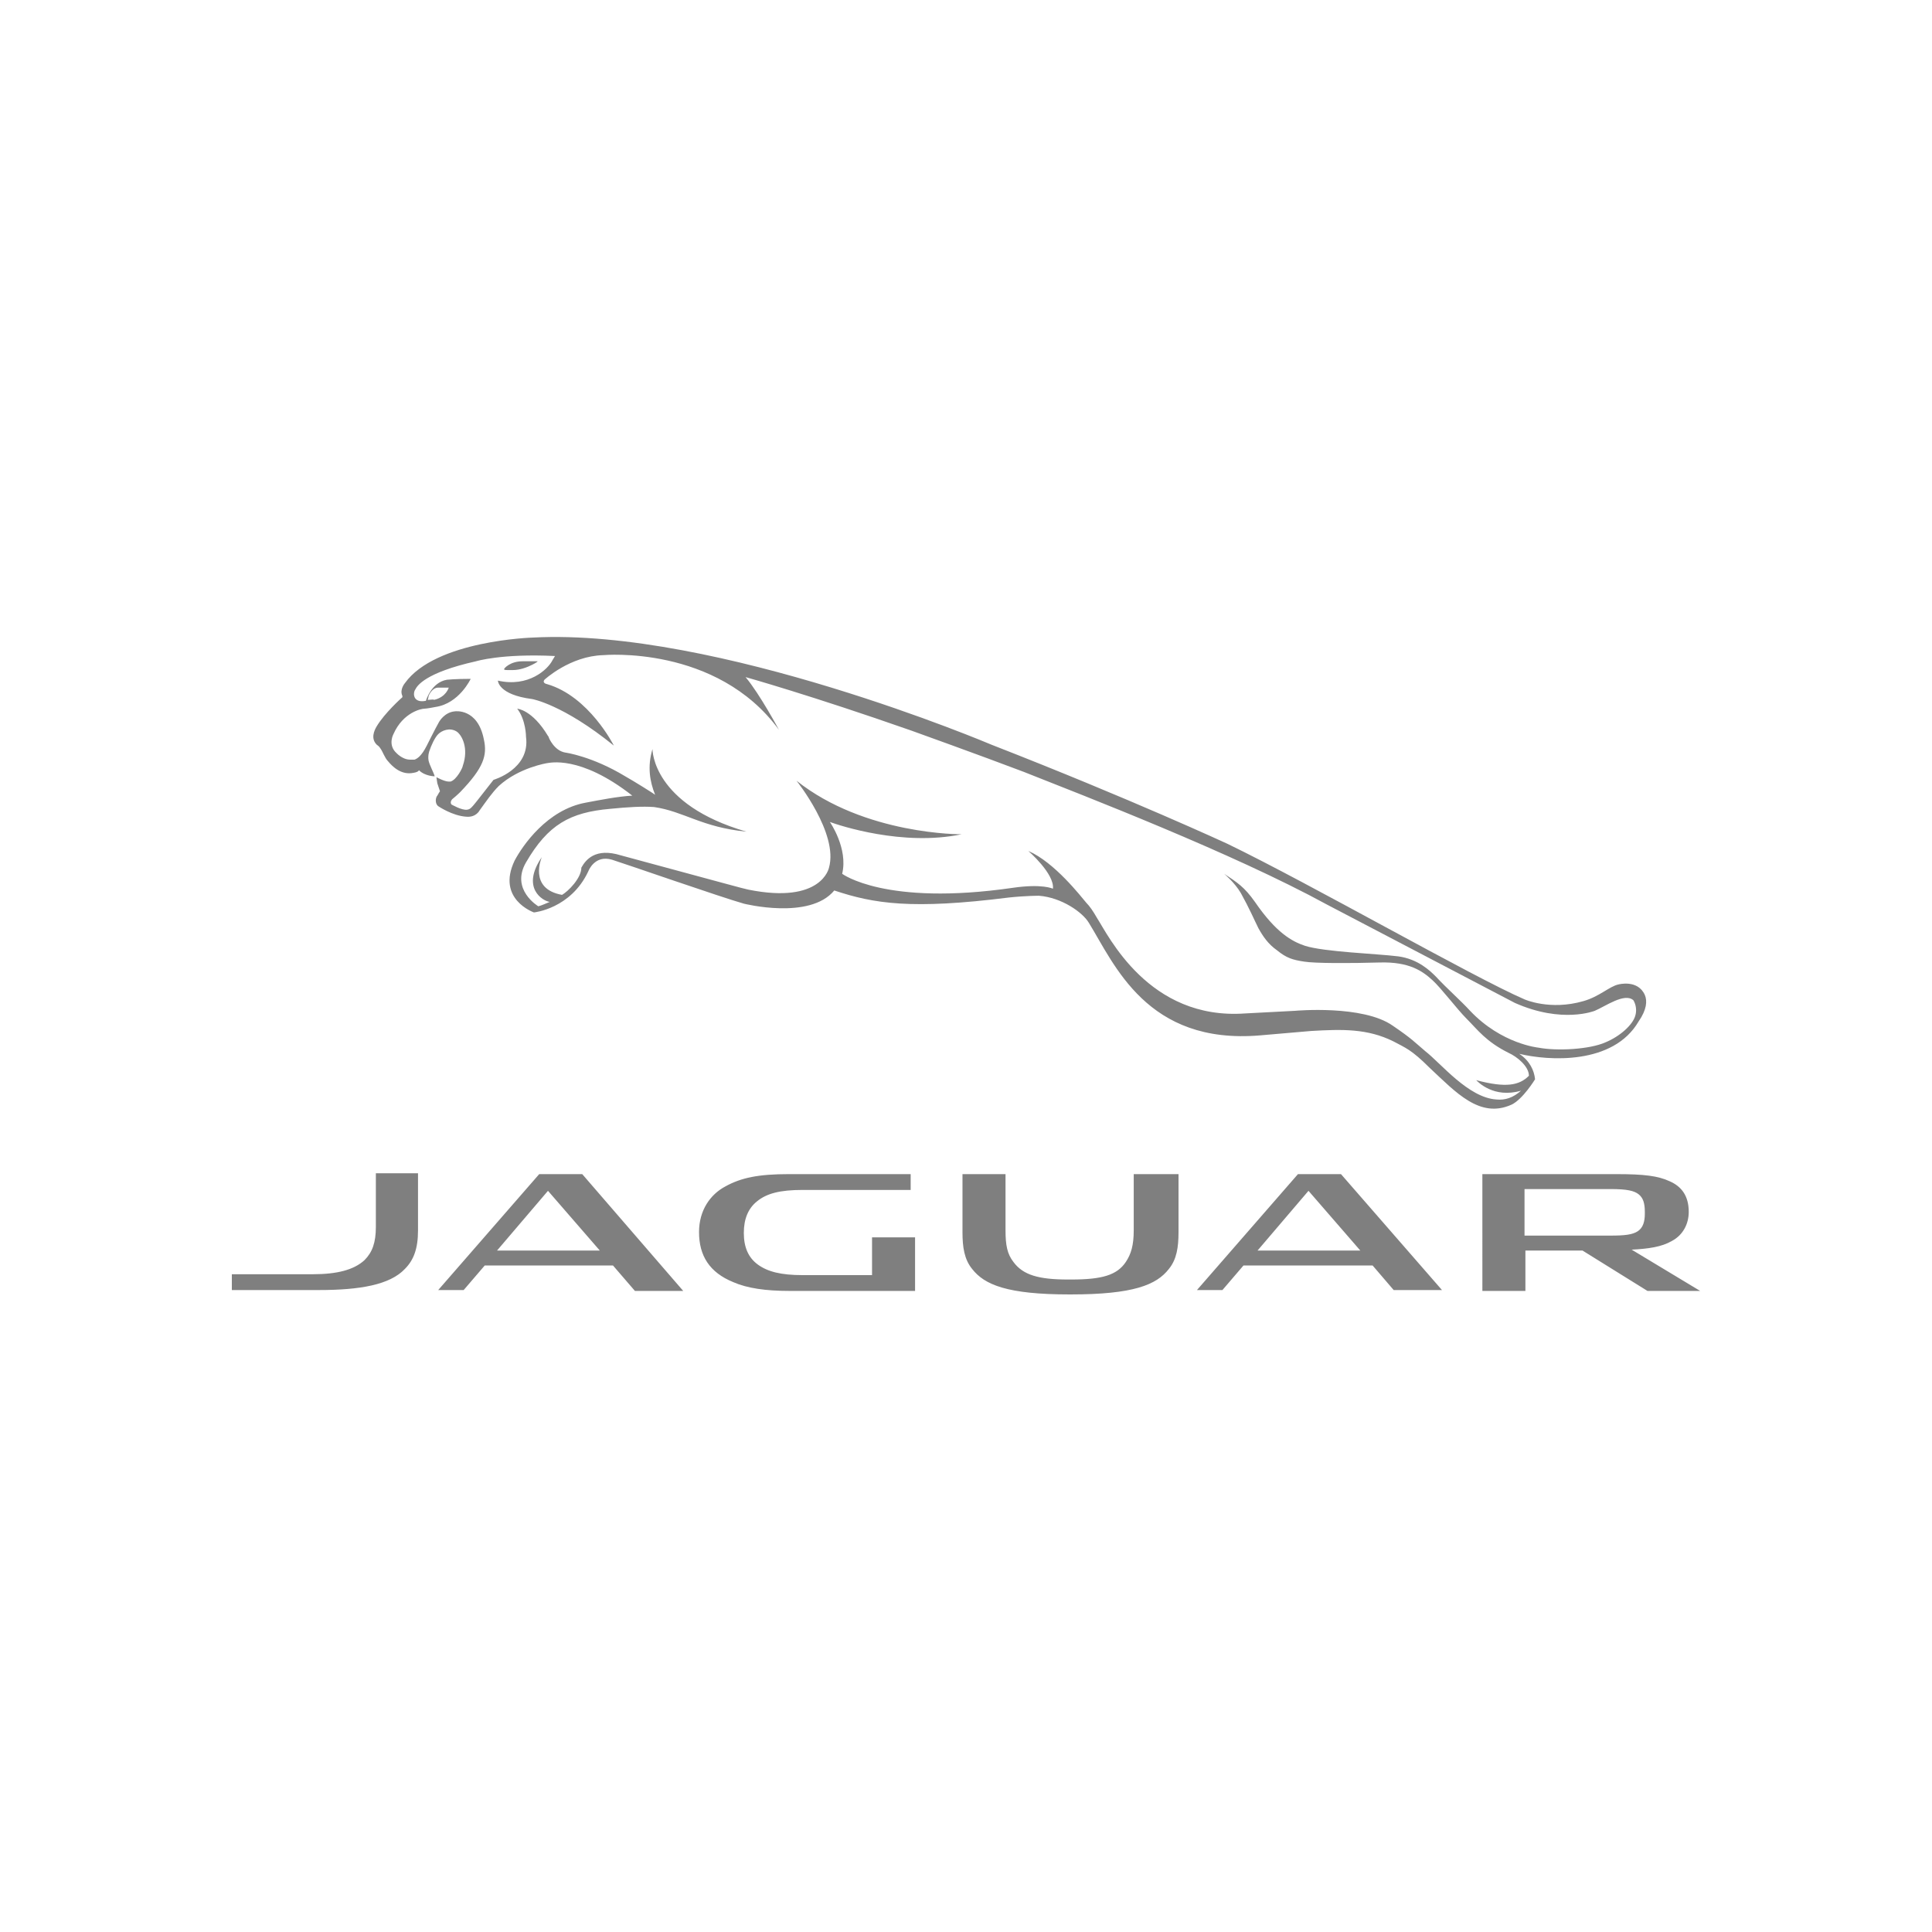 <?xml version="1.0" encoding="UTF-8"?>
<svg xmlns:sketch="http://www.bohemiancoding.com/sketch/ns" xmlns="http://www.w3.org/2000/svg" xmlns:xlink="http://www.w3.org/1999/xlink" version="1.1" id="Ebene_1" x="0px" y="0px" width="220px" height="220px" viewBox="0 0 220 220" style="enable-background:new 0 0 220 220;" xml:space="preserve">
<style type="text/css">
	.st0{fill-rule:evenodd;clip-rule:evenodd;fill:#7F7F7F;}
</style>
<g id="export" sketch:type="MSPage">
	<g id="_x2D_kunden_x5F_logos" transform="translate(-500, -980)" sketch:type="MSArtboardGroup">
		<g id="automobilindustrie_x2F_jaguar" transform="translate(500, 980)" sketch:type="MSLayerGroup">
			<path id="Fill-1" sketch:type="MSShapeGroup" class="st0" d="M134.2,133.7v6.6c0,1.7-0.2,3.1-1.1,4.2c-1.4,1.8-4,2.9-11.2,2.9     h-0.1c-7.1,0-9.7-1.1-11.1-2.9c-0.9-1.1-1.1-2.5-1.1-4.2v-6.6h4.9v6.4c0,1.7,0.2,2.7,0.9,3.6c1.1,1.5,2.9,2,6.2,2h0.4     c3.5,0,5.2-0.5,6.2-2c0.6-0.9,0.9-1.9,0.9-3.6v-6.4H134.2z M183.4,135.4c1.9,0,2.7,0.2,3.2,0.6c0.5,0.4,0.7,1,0.7,2v0.2     c0,0.9-0.2,1.6-0.8,2c-0.6,0.4-1.5,0.5-3.1,0.5h-9.8v-5.3H183.4z M185.8,142.3c1.9-0.1,3.4-0.3,4.6-1c1.3-0.7,1.9-2,1.9-3.3     c0-1.8-0.8-2.9-2.2-3.5c-1.3-0.6-2.9-0.8-6-0.8h-15.3V147h4.9v-4.6h6.5l7.4,4.6h6L185.8,142.3z M99.3,145.2v-4.3h4.9v6.1H89.9     c-2.7,0-4.8-0.3-6.4-1c-2.7-1.1-3.9-3-3.9-5.7c0-2.5,1.3-4.3,3-5.2c1.8-1,3.8-1.4,7.2-1.4h13.9v1.8H91.4c-2.6,0-4.1,0.4-5.2,1.3     c-1,0.8-1.5,2-1.5,3.6c0,1.6,0.5,2.8,1.6,3.6c1.1,0.8,2.6,1.2,5.1,1.2L99.3,145.2z M47.6,133.7v6.4c0,2.1-0.5,3.4-1.5,4.4     c-1.7,1.8-5.1,2.4-9.8,2.4h-9.9v-1.8h9.2c2.8,0,4.7-0.5,5.9-1.6c0.9-0.9,1.3-2,1.3-3.8v-6.1H47.6z M156.3,144.1h-14.7l-2.4,2.8     h-2.9l11.5-13.2h4.9l11.5,13.2h-5.5L156.3,144.1z M143.2,142.4h11.7l-5.9-6.8L143.2,142.4z M69.8,144.1H55.2l-2.4,2.8h-2.9     l11.5-13.2h4.9L77.8,147h-5.5L69.8,144.1z M56.6,142.4h11.7l-5.9-6.8L56.6,142.4z M48.7,79.7c0,0,0.1-0.3,0.1-0.4     c0-0.1,0.4-1,1.1-1c0,0,0.5,0,1.2,0c0,0-0.3,1.1-1.7,1.4C49.5,79.6,48.9,79.7,48.7,79.7L48.7,79.7z M186.2,115.7     c-0.3,1-1.7,2.3-3.4,3c-1.8,0.8-5.5,1-7.6,0.6c0,0-4.2-0.4-7.8-4.2c-1.1-1.2-2.6-2.5-3.9-3.9c-0.6-0.6-2-2-4.3-2.3     c-2.4-0.3-8.4-0.5-10.6-1.2c-1.5-0.5-3.3-1.5-5.7-5c-1.2-1.7-2-2.2-3.5-3.2c0,0,1.2,1,1.9,2.2c1,1.8,1.5,3,2,4     c0.5,0.9,1.1,1.8,2.1,2.5c1.1,0.9,1.8,1.1,3.1,1.3c1.2,0.2,5.2,0.2,8.6,0.1c3.4-0.1,4.9,1,6,2c1,0.9,2.8,3.3,3.9,4.4     c1.3,1.3,2.2,2.6,4.8,3.9c0.9,0.4,2.3,1.5,2.3,2.6c-1.1,1.1-2.6,1.4-6,0.5c0.2,0.2,2,2.1,5.1,1.2c-0.9,0.8-1.8,1.1-2.8,1     c-3.2-0.2-6.3-4.1-8.1-5.5c-1.3-1.1-1.5-1.4-3.7-2.9c-3.4-2.4-11.1-1.7-11.1-1.7l-5.7,0.3c-11,0.8-15.6-8.9-16.9-10.9     c-0.4-0.7-0.8-1.3-1.2-1.7c-0.6-0.7-3.6-4.6-6.6-5.9c0,0,3,2.6,2.8,4.3c0,0-1.2-0.6-4.6-0.1c-14.5,2.1-19.4-1.6-19.4-1.6     c0.7-2.9-1.4-5.9-1.4-5.9c1.1,0.4,8.3,2.8,15,1.4c0,0-11,0.1-18.8-6.1c0,0,4.8,6,3.7,9.9c0,0-0.8,4.2-9.2,2.5     c-0.9-0.2-1.9-0.5-14.5-3.9c-2.9-0.9-4,0.5-4.5,1.4c0,1.2-1.5,2.7-2.2,3.1c-3.9-0.7-2.3-4.3-2.3-4.3c-2.4,3.5,0.1,5,0.9,5.1     c-0.5,0.2-0.9,0.4-1.3,0.5c0,0-3.2-1.9-1.4-5c2.5-4.3,5-5.7,9.6-6.1c2-0.2,3.7-0.3,5-0.2c3.4,0.5,5.4,2.3,10.5,2.8     c-10.7-3.1-10.7-9.3-10.7-9.4c0,0,0,0,0,0c-0.6,2-0.3,3.7,0.3,5.2c-0.1-0.1-2.5-1.6-3.4-2.1c-3.8-2.3-6.8-2.7-6.8-2.7     c-1.3-0.2-1.9-1.7-1.9-1.7c0-0.1-0.1-0.2-0.1-0.2c-1.8-3-3.5-3.1-3.5-3.1c1,1.3,1,3.2,1,3.2c0.5,3.7-3.7,4.9-3.7,4.9     c-2.6,3.3-2.5,3.3-3,3.4c-0.6,0.1-1.8-0.6-1.8-0.6c-0.2-0.3,0.1-0.6,0.1-0.6c0.5-0.4,0.9-0.8,0.9-0.8c2.7-2.8,3.1-4.2,2.7-6     c-0.7-3.6-3.3-3.2-3.3-3.2c-1.2,0.1-1.8,1.2-1.8,1.2c-0.4,0.7-1.4,2.7-1.4,2.7c-0.6,1.2-1.1,1.5-1.4,1.6c-0.1,0-0.4,0-0.5,0     c-0.9,0-1.6-0.8-1.6-0.8c0,0-0.1-0.1-0.1-0.1c-0.8-0.9-0.2-2-0.2-2c1.1-2.5,3.2-2.9,3.5-2.9c0.3,0,1.3-0.2,1.3-0.2     c2.7-0.4,4-3.2,4-3.2c-1.8,0-2.7,0.1-2.7,0.1c-1.8,0.3-2.4,2.4-2.4,2.4c-1.5,0.3-1.5-0.9-1.2-1.3c0.2-0.4,1.1-1.9,6.9-3.2     c0,0,2.9-0.9,9-0.6l-0.3,0.5c-0.5,1-2.7,3.1-6.2,2.3c0,0,0,1.6,3.9,2.1c0,0,3.5,0.6,9.3,5.3c0,0-2.8-5.6-7.6-7     c0,0-0.6-0.1-0.3-0.5c0,0,2.9-2.7,6.7-2.8c0,0,12.9-1.2,20,8.5c0,0-2.2-4.1-3.8-6c0,0,7.5,2.1,18.9,6.1c0,0,7.8,2.8,12.8,4.7     c6.8,2.7,23.7,9.2,34.5,15.1c1.9,1,21.4,11.2,21.4,11.2c5.4,2.4,9.1,0.9,9.1,0.9c1.2-0.5,3.4-2.1,4.4-1.2     C186.3,114.4,186.4,115.1,186.2,115.7L186.2,115.7z M187.3,113.3c-0.8-1.8-3-1.2-3-1.2c-1,0.2-2.2,1.4-4,1.9     c-3.8,1.1-6.7-0.2-6.7-0.2c-5.8-2.5-24.3-13.1-33.8-17.7c0,0-11-5.1-26.9-11.3c0,0-31.3-13.3-52.2-12.2c0,0-11.1,0.3-14.6,5.2     c0,0-0.6,0.7-0.3,1.4c0,0,0.1,0.2-0.1,0.3c0,0-1.9,1.7-2.8,3.2c-0.3,0.5-0.7,1.4,0,2.1c0,0,0.3,0.2,0.4,0.4     c0.3,0.4,0.5,1.1,0.9,1.5c0.5,0.6,1.5,1.6,2.9,1.3c0.6-0.1,0.6-0.3,0.6-0.3c0.7,0.7,1.8,0.7,1.8,0.7c-0.1-0.4-0.6-1.3-0.7-1.8     c-0.1-0.6,0.1-1.1,0.1-1.1c0.2-0.6,0.6-1.5,1-1.9c0.4-0.4,1.3-0.8,2.1-0.3c0.6,0.4,1.4,1.9,0.7,3.9c0,0.2-0.7,1.6-1.4,1.8     c0,0-0.1,0-0.2,0c-0.5,0-1.4-0.5-1.4-0.5s0,0.1,0.1,0.7c0.1,0.3,0.2,0.6,0.3,0.9c0,0-0.2,0.3-0.3,0.5c-0.2,0.2-0.3,0.9,0.1,1.2     c0,0,1.6,1.1,3.2,1.2c1.1,0.1,1.5-0.7,1.5-0.7c0.8-1.1,1.4-2,2.2-2.8c2.3-2.1,5.5-2.6,5.5-2.6c0.2,0,3.7-1,9.7,3.7     c-1.7,0.1-3.7,0.5-5.3,0.8c-4.4,0.8-7.2,4.9-8.1,6.6c-2.1,4.4,2.2,5.9,2.2,5.9c0,0,4.2-0.4,6.2-4.7c0,0,0.7-1.9,2.7-1.3     c1.3,0.4,12.5,4.3,15,5c0,0,7.5,1.9,10.3-1.5c4.5,1.5,8.8,2.2,19.9,0.8c1.9-0.2,3.4-0.2,3.4-0.2c2.6,0.2,5,1.9,5.7,3.1     c2.9,4.7,6.6,13.9,19.5,12.8l5.8-0.5c3.5-0.2,6.4-0.3,9.4,1.2c1.3,0.7,2,0.9,4.1,3c3,2.8,5.7,5.8,9.3,4.2     c1.3-0.6,2.7-2.9,2.7-2.9c-0.1-1-0.6-2.1-1.8-2.9c3.3,0.8,10.7,1.3,13.6-3.7C187.5,115,187.6,114,187.3,113.3L187.3,113.3z      M57.9,76.3c0.1,0,0.3,0,0.5,0c0.8,0,1.6-0.3,2.2-0.6c0.4-0.2,0.7-0.4,0.6-0.4c-0.5,0-1.4,0-1.7,0c-1.4,0-2.1,0.8-2.1,0.9     C57.4,76.3,57.6,76.3,57.9,76.3L57.9,76.3z"></path>
		</g>
	</g>
</g>
</svg>
